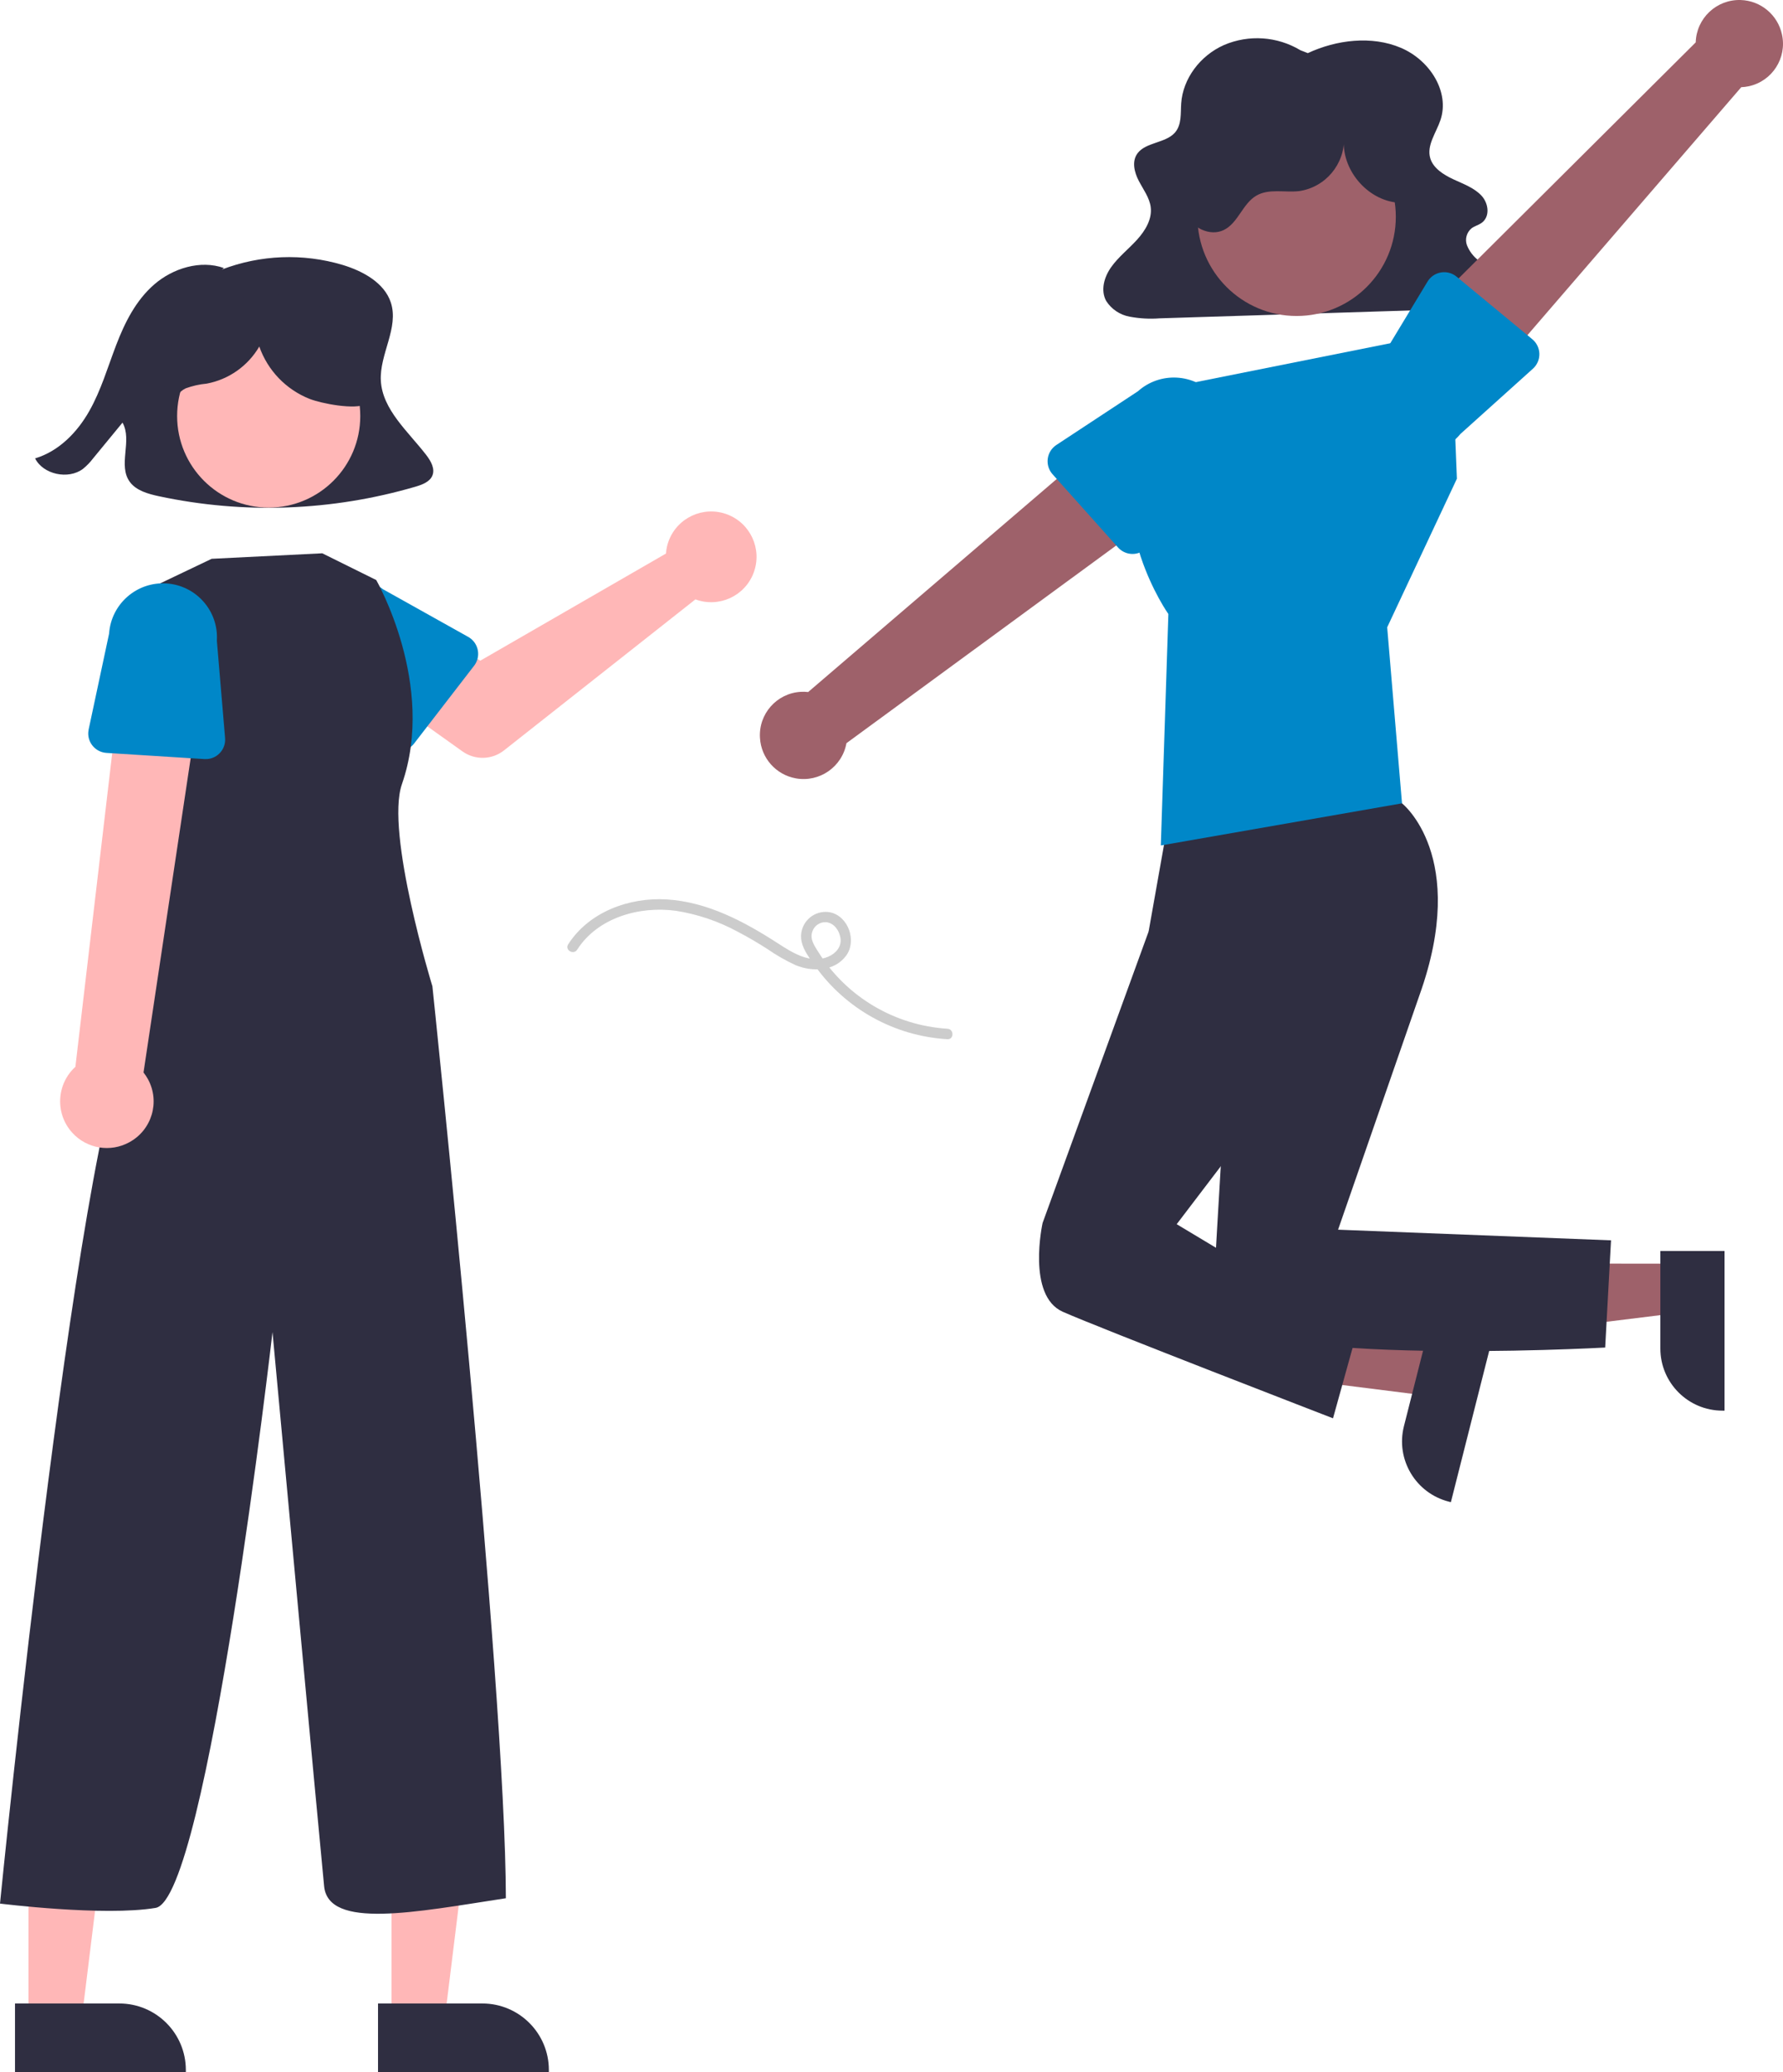 <?xml version="1.0" encoding="utf-8"?>
<!-- Generator: Adobe Illustrator 16.0.4, SVG Export Plug-In . SVG Version: 6.00 Build 0)  -->
<!DOCTYPE svg PUBLIC "-//W3C//DTD SVG 1.1//EN" "http://www.w3.org/Graphics/SVG/1.1/DTD/svg11.dtd">
<svg version="1.1" xmlns="http://www.w3.org/2000/svg" xmlns:xlink="http://www.w3.org/1999/xlink" x="0px" y="0px"
	 width="441.503px" height="513.065px" viewBox="148.089 141.242 441.503 513.065"
	 enable-background="new 148.089 141.242 441.503 513.065" xml:space="preserve">
<g id="e81b06de-304d-496c-9b00-3de69ba6add3">
	<path fill="#2F2E41" d="M253.615,253.877c-4.484-5.81-10.82-11.186-11.222-18.354c-0.368-6.575,4.535-13.104,2.467-19.394
		c-1.59-4.837-6.835-7.755-11.96-9.301c-9.813-2.917-20.313-2.512-29.873,1.15l0.519-0.366c-5.834-2.079-12.655,0.067-17.245,4.041
		c-4.591,3.974-7.319,9.482-9.436,15.002c-2.117,5.52-3.757,11.242-6.699,16.417c-2.942,5.175-7.445,9.881-13.387,11.669
		c1.989,3.968,8.208,5.329,11.854,2.595c0.932-0.757,1.77-1.623,2.495-2.579c2.433-2.958,4.865-5.916,7.297-8.874
		c2.503,4.452-1.236,10.596,1.841,14.717c1.586,2.125,4.483,2.932,7.174,3.511c21.032,4.487,42.85,3.678,63.492-2.355
		c1.659-0.489,3.489-1.162,4.178-2.664C255.905,257.359,254.793,255.404,253.615,253.877z"/>
	<path fill="#FFB7B7" d="M313.25,276.549c-0.132,0.577-0.217,1.164-0.256,1.755l-45.97,26.52l-11.173-6.433l-11.912,15.594
		l18.674,13.31c3.099,2.208,7.284,2.107,10.271-0.25l47.403-37.396c5.817,2.154,12.28-0.817,14.434-6.635
		c2.153-5.818-0.816-12.28-6.635-14.434s-12.28,0.817-14.435,6.635C313.49,275.651,313.355,276.097,313.25,276.549L313.25,276.549z"
		/>
	<path fill="#0087C8" d="M265.487,306.08l-14.857,19.256c-1.625,2.105-4.649,2.496-6.754,0.871
		c-0.187-0.144-0.363-0.302-0.527-0.472l-16.819-17.466c-5.822-4.544-6.858-12.949-2.314-18.771
		c4.527-5.801,12.891-6.854,18.715-2.357l21.095,11.795c2.321,1.299,3.15,4.233,1.851,6.554
		C265.762,305.696,265.631,305.894,265.487,306.08L265.487,306.08z"/>
	<polygon fill="#FFB7B7" points="245.04,641.589 258.159,641.588 264.4,590.984 245.037,590.985 	"/>
	<path fill="#2F2E41" d="M241.693,637.306l25.837-0.001h0.001c9.093,0,16.465,7.372,16.465,16.465v0.535l-42.303,0.002
		L241.693,637.306z"/>
	<polygon fill="#FFB7B7" points="155.149,641.589 168.269,641.588 174.51,590.984 155.147,590.985 	"/>
	<path fill="#2F2E41" d="M151.803,637.306l25.837-0.001h0.001c9.094,0,16.465,7.372,16.466,16.465v0.535l-42.303,0.002
		L151.803,637.306z"/>
	<circle fill="#FFB7B7" cx="214.623" cy="244.249" r="22.674"/>
	<path fill="#2F2E41" d="M227.889,278.239l13.358,6.617c0,0,14.924,25.937,6.363,50.55c-4.156,11.949,7.548,50.042,7.548,50.042
		s18.135,172.543,18.192,225.796c-22.53,3.464-43.932,7.744-45.002-2.957s-12.784-137.229-12.784-137.229
		s-16.109,140.44-28.951,142.58c-12.841,2.141-38.524-1.07-38.524-1.07s20.39-205.717,34.301-218.558l2.14-10.701l-0.057-96.058
		l16.028-7.649L227.889,278.239z"/>
	<path fill="#FFB7B7" d="M180.105,424.065c5.584-3.021,7.661-9.998,4.64-15.582c-0.322-0.595-0.696-1.161-1.118-1.69l15.535-103.547
		l-20.295-0.974l-12.11,103.119c-4.719,4.297-5.061,11.607-0.763,16.327C169.59,425.667,175.424,426.638,180.105,424.065
		L180.105,424.065z"/>
	<path fill="#0087C8" d="M198.721,329.191l-24.273-1.533c-2.654-0.167-4.67-2.455-4.502-5.109c0.015-0.235,0.047-0.47,0.096-0.701
		l5.058-23.714c0.505-7.369,6.889-12.933,14.257-12.428c7.343,0.504,12.899,6.846,12.432,14.191l2.034,24.083
		c0.223,2.65-1.745,4.979-4.395,5.203C199.193,329.203,198.957,329.206,198.721,329.191z"/>
	<path fill="#2F2E41" d="M238.386,229.51c-0.883-4.008-3.753-7.329-7.059-9.761c-11.246-8.273-26.798-7.327-36.959,2.248
		c-2.751,2.43-4.735,5.609-5.708,9.148c-0.942,3.592-0.047,7.417,2.392,10.218l0.453,0.284c-0.411-1.742,0.942-3.483,2.559-4.251
		c1.682-0.617,3.437-1.011,5.221-1.17c5.461-1.032,10.207-4.381,13.009-9.18c2.076,5.906,6.605,10.626,12.421,12.945
		c2.997,1.172,11.228,2.783,14.081,1.295C242.435,239.388,239.27,233.518,238.386,229.51z"/>
	<path fill="#CCCCCC" d="M382.688,395.958c-13.048-0.822-24.91-7.849-31.9-18.896c-0.966-1.545-2.227-3.24-1.558-5.141
		c0.479-1.501,1.932-2.471,3.502-2.34c1.971,0.24,3.243,2.168,3.485,4.016c0.275,2.096-1.203,3.742-3.028,4.521
		c-4.461,1.903-8.962-1.038-12.596-3.385c-8.279-5.349-17.387-10.185-27.419-10.794c-9.283-0.563-19.237,3.076-24.4,11.126
		c-0.903,1.408,1.34,2.71,2.238,1.308c5.121-7.982,15.473-10.85,24.473-9.616c5.364,0.847,10.543,2.604,15.313,5.199
		c2.474,1.284,4.873,2.707,7.224,4.203c2.237,1.561,4.608,2.92,7.086,4.062c4.132,1.697,9.602,1.564,12.487-2.343
		c2.692-3.646,0.611-9.714-3.892-10.739c-3.297-0.65-6.497,1.496-7.147,4.793c-0.159,0.809-0.152,1.641,0.02,2.445
		c0.449,2.147,2.065,4.248,3.316,6.003c7.615,10.712,19.676,17.394,32.796,18.171C384.355,398.633,384.352,396.04,382.688,395.958
		L382.688,395.958z"/>
	<path fill="#2F2E41" d="M471.931,154.395c7.098-3.302,15.811-4.384,23.032-1.316c7.222,3.068,12.145,10.932,9.81,17.891
		c-1.059,3.155-3.47,6.258-2.53,9.445c0.723,2.453,3.245,4.072,5.722,5.224c2.478,1.152,5.188,2.12,6.979,4.062
		c1.792,1.942,2.165,5.286-0.072,6.792c-0.737,0.497-1.659,0.731-2.374,1.254c-1.249,1.015-1.717,2.71-1.164,4.222
		c0.596,1.484,1.58,2.78,2.851,3.75c2.541,2.191,5.898,4.699,5.109,7.809c-0.594,1.687-1.975,2.978-3.697,3.458
		c-1.763,0.509-3.592,0.75-5.427,0.717l-74.966,2.361c-2.475,0.186-4.963,0.047-7.402-0.414c-2.396-0.437-4.502-1.852-5.812-3.905
		c-1.436-2.657-0.493-5.931,1.279-8.412c1.773-2.481,4.282-4.438,6.355-6.717s3.77-5.123,3.404-8.067
		c-0.293-2.357-1.848-4.395-2.963-6.537c-1.116-2.142-1.765-4.819-0.319-6.789c2.037-2.777,6.927-2.525,9.243-5.113
		c1.748-1.953,1.41-4.764,1.584-7.281c0.418-6.057,4.611-11.777,10.58-14.433c6.157-2.644,13.211-2.163,18.953,1.291
		L471.931,154.395z"/>
	<polygon fill="#9E616A" points="563.227,454.115 563.227,466.376 515.938,472.209 515.939,454.113 	"/>
	<path fill="#2F2E41" d="M575.111,450.989l-0.002,39.531h-0.5c-8.497-0.001-15.386-6.89-15.386-15.387v-0.001l0.001-24.144H575.111z
		"/>
	<polygon fill="#9E616A" points="504.77,474.971 501.76,486.854 454.487,480.9 458.93,463.36 	"/>
	<path fill="#2F2E41" d="M517.058,474.856l-9.705,38.321l-0.484-0.123c-8.237-2.086-13.225-10.455-11.139-18.692v-0.001
		l5.928-23.405L517.058,474.856z"/>
	<path fill="#2F2E41" d="M492.696,337.484l2.554,2.66c0,0,16.661,13.064,4.334,47.48l-20.164,58.09l67.588,2.636l-1.448,26.544
		c0,0-98.018,5.452-97.16-10.701s4.475-75.965,4.475-75.965l-20.364-16.354l4.91-27.66L492.696,337.484z"/>
	<path fill="#2F2E41" d="M440.34,363.847l-7.83,8.028l-26.253,72.165c0,0-4,18,5,22s66.91,26.375,66.91,26.375l5.913-21.282
		l-44.62-26.782l20.797-27.311l3.13-43.046L440.34,363.847z"/>
	<path fill="#0087C8" d="M440.757,236.54l66.636-13.324l1.448,36.559l-17.261,36.79l3.67,43.58l-59.721,10.434l1.87-57.303
		c0,0-16.037-22.625-6.59-45.43L440.757,236.54z"/>
	<path fill="#9E616A" d="M589.344,149.814c1.261,5.797-2.416,11.52-8.213,12.781c-0.618,0.135-1.247,0.214-1.879,0.238l-63.9,74.097
		l-14.856-18.03l67.483-67.166c0.17-5.962,5.141-10.659,11.104-10.489C584.071,141.388,588.313,144.93,589.344,149.814
		L589.344,149.814z"/>
	<path fill="#0087C8" d="M529.265,228.846c0.03,1.4-0.551,2.744-1.592,3.681l-17.968,16.175c-4.707,5.695-13.14,6.495-18.834,1.788
		c-5.669-4.686-6.492-13.07-1.841-18.769l12.542-20.759c1.375-2.277,4.337-3.007,6.613-1.632c0.202,0.122,0.396,0.259,0.577,0.41
		l18.754,15.496C528.598,226.126,529.235,227.445,529.265,228.846z"/>
	<path fill="#9E616A" d="M336.272,323.948c-0.378-5.921,4.116-11.027,10.037-11.404c0.632-0.04,1.266-0.024,1.894,0.047
		l74.295-63.67l11.982,20.055l-76.797,56.28c-1.062,5.871-6.683,9.767-12.552,8.705C340.22,333.07,336.558,328.931,336.272,323.948
		L336.272,323.948z"/>
	<path fill="#0087C8" d="M407.529,254.826c0.181-1.389,0.957-2.631,2.127-3.401l20.191-13.295
		c5.505-4.927,13.962-4.458,18.889,1.047c4.909,5.485,4.464,13.907-0.996,18.844l-15.515,18.643
		c-1.702,2.045-4.739,2.323-6.784,0.621c-0.182-0.151-0.352-0.315-0.509-0.491l-16.217-18.134
		C407.781,257.614,407.349,256.215,407.529,254.826z"/>
	<circle fill="#9E616A" cx="469.157" cy="194.92" r="24.561"/>
	<path fill="#2F2E41" d="M494.284,191.429c-7.757-0.623-14.196-8.372-13.39-16.111c0.188,6.604-4.604,12.3-11.142,13.246
		c-3.558,0.392-7.458-0.685-10.555,1.11c-3.431,1.988-4.528,6.816-8.102,8.533c-3.452,1.659-7.838-0.604-9.543-4.034
		c-1.706-3.43-1.287-7.55-0.157-11.21c5.159-16.703,22.882-26.061,39.584-20.901c4.952,1.529,9.452,4.251,13.105,7.926
		c3.262,3.28,5.852,7.461,6.271,12.068c0.42,4.606-1.717,9.605-5.854,11.675L494.284,191.429z"/>
</g>
<g id="Ebene_2" display="none">
	<path display="inline" fill="#6C63FF" d="M394.757,159.471c-1.075-24.553-20.653-43.638-37.341-42.907
		c-16.687,0.731-34.521,21.455-33.445,46.007c0.995,22.727,18.588,40.723,33.662,42.73c-0.156,0.151-0.282,0.332-0.371,0.53
		l-1.499,3.562c-0.37,0.879,0.043,1.893,0.923,2.263c0.247,0.104,0.515,0.149,0.783,0.132l8.215-0.537
		c0.952-0.062,1.674-0.884,1.611-1.837c-0.018-0.268-0.097-0.527-0.232-0.759l-1.949-3.336c-0.07-0.114-0.154-0.221-0.25-0.315
		C379.754,201.748,395.754,182.248,394.757,159.471z"/>
	<path display="inline" fill="#FFFFFF" d="M372.346,135.212c11.016,10.375,11.974,27.56,2.181,39.096
		c-1.064,1.283,1.085,2.734,2.143,1.459c10.392-12.522,9.368-30.939-2.347-42.233C373.13,132.387,371.145,134.056,372.346,135.212z"
		/>
	<path display="inline" fill="#CCCCCC" d="M598.711,400.412c-14.711-19.687-41.637-24.438-55.016-14.439
		c-13.38,9.998-16.453,37.165-1.742,56.853c13.617,18.223,38.288,23.192,51.876,16.365c-0.044,0.214-0.046,0.433-0.008,0.647
		l0.767,3.787c0.188,0.936,1.101,1.541,2.036,1.352c0.263-0.054,0.51-0.167,0.722-0.332l6.487-5.068
		c0.752-0.588,0.886-1.674,0.298-2.426c-0.165-0.212-0.377-0.382-0.619-0.497l-3.49-1.659c-0.123-0.056-0.252-0.096-0.384-0.121
		C610.111,443.8,612.357,418.676,598.711,400.412z"/>
	<path display="inline" fill="#FFFFFF" d="M566.531,392.979c14.945,2.374,25.412,16.038,23.812,31.085
		c-0.158,1.659,2.436,1.648,2.593,0c1.538-16.199-9.676-30.845-25.716-33.584C565.589,390.203,564.888,392.7,566.531,392.979z"/>
	<path display="inline" fill="#CCCCCC" d="M622.689,60.105c12.862-20.942,7.333-47.718-6.9-56.459
		c-14.232-8.741-40.614-1.563-53.476,19.379c-11.905,19.385-7.412,44.147,3.951,54.253c-0.214,0.038-0.419,0.117-0.604,0.232
		l-3.237,2.11c-0.799,0.521-1.024,1.592-0.503,2.392c0.146,0.225,0.343,0.412,0.574,0.548l7.106,4.157
		c0.824,0.482,1.883,0.205,2.364-0.619c0.136-0.231,0.215-0.491,0.232-0.759l0.254-3.855c0.006-0.135-0.004-0.27-0.03-0.401
		C586.581,86.725,610.759,79.532,622.689,60.105z"/>
	<path display="inline" fill="#FFFFFF" d="M617.712,27.456c3.313,14.765-5.518,29.538-20.092,33.609
		c-1.601,0.466-0.633,2.872,0.958,2.409c15.622-4.553,25.09-20.383,21.711-36.301C619.944,25.554,617.364,25.825,617.712,27.456z"/>
	<path id="a7292837-b693-4341-9d08-f79d69c00516" display="inline" fill="#E6E6E6" d="M71.554,610.33
		c7.979,2.805,16.842,1.243,23.383-4.119c8.189-6.874,10.758-18.196,12.847-28.682l6.18-31.017l-12.938,8.908
		c-9.305,6.406-18.818,13.019-25.26,22.298c-6.442,9.279-9.252,21.947-4.078,31.988"/>
	<path id="bbe87a9d-22ff-4c97-8b47-e161a95b9ece" display="inline" fill="#F2F2F2" d="M73.552,650.04
		c-1.628-11.863-3.304-23.881-2.159-35.871c1.015-10.649,4.264-21.049,10.878-29.579c3.511-4.519,7.783-8.391,12.625-11.44
		c1.262-0.797,2.424,1.203,1.167,1.997c-8.377,5.294-14.857,13.111-18.505,22.325c-4.028,10.246-4.675,21.416-3.981,32.3
		c0.419,6.583,1.311,13.122,2.206,19.653c0.146,0.612-0.207,1.234-0.808,1.422C74.36,651.013,73.726,650.652,73.552,650.04
		L73.552,650.04z"/>
	<path id="ed3d176e-02dd-4f6a-96fc-dfdec80464da" display="inline" fill="#E6E6E6" d="M85.273,631.004
		c3.421,5.202,9.309,8.242,15.531,8.019c7.865-0.373,14.418-5.859,20.317-11.07l17.452-15.408l-11.55-0.554
		c-8.306-0.397-16.827-0.771-24.738,1.794c-7.912,2.564-15.208,8.727-16.654,16.915"/>
	<path id="ae799342-61c9-47cf-bc03-dd36b89c58fd" display="inline" fill="#F2F2F2" d="M68.949,656.86
		c7.84-13.872,16.933-29.288,33.181-34.216c4.517-1.365,9.254-1.854,13.955-1.441c1.482,0.129,1.112,2.412-0.367,2.285
		c-7.88-0.654-15.746,1.427-22.272,5.892c-6.28,4.275-11.169,10.218-15.308,16.52c-2.535,3.86-4.806,7.885-7.077,11.903
		C70.337,659.087,68.215,658.159,68.949,656.86z"/>
	<path display="inline" fill="#CACACA" d="M382,655.901H1c-0.552,0-1-0.448-1-1c0-0.553,0.448-1,1-1h381c0.553,0,1,0.447,1,1
		C383,655.453,382.553,655.901,382,655.901z"/>
</g>
</svg>
